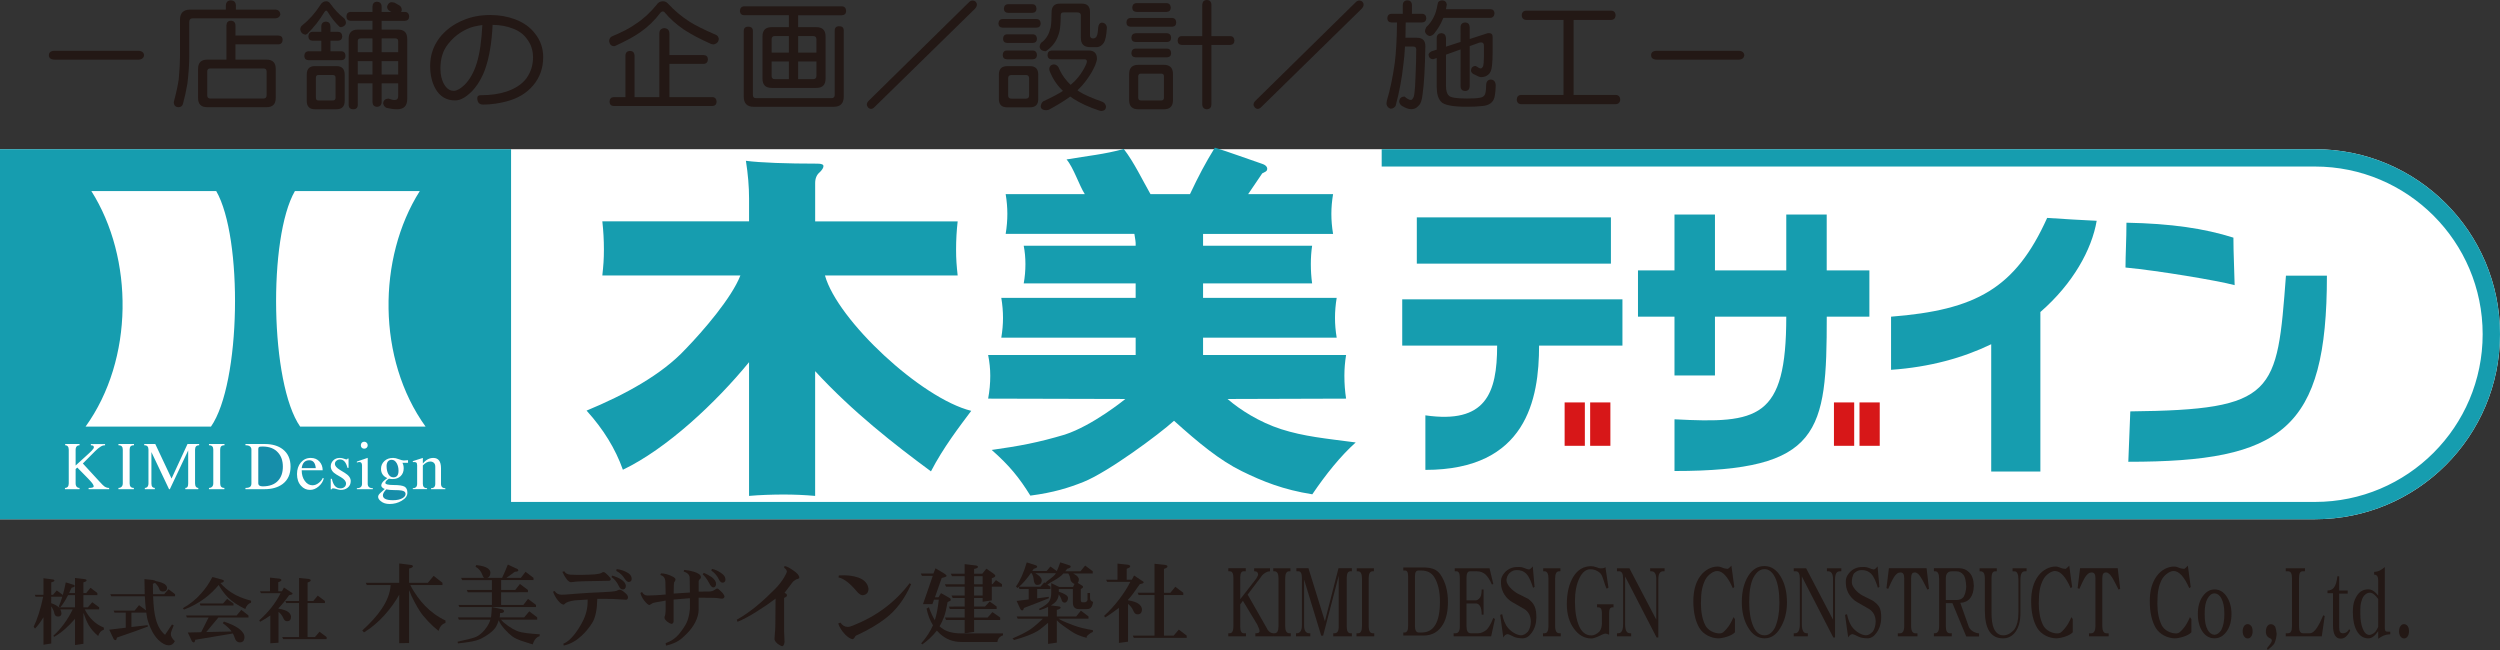 <?xml version="1.0" encoding="utf-8"?>
<!-- Generator: Adobe Illustrator 16.0.0, SVG Export Plug-In . SVG Version: 6.00 Build 0)  -->
<!DOCTYPE svg PUBLIC "-//W3C//DTD SVG 1.1//EN" "http://www.w3.org/Graphics/SVG/1.1/DTD/svg11.dtd">
<svg version="1.1" id="レイヤー_1" xmlns="http://www.w3.org/2000/svg" xmlns:xlink="http://www.w3.org/1999/xlink" x="0px"
	 y="0px" width="200px" height="52px" viewBox="0 0 200 52" enable-background="new 0 0 200 52" xml:space="preserve">
<rect x="0" y="0" width="200" height="52" fill="#333333" stroke="none"/>
<path fill="#FFFFFF" d="M185.197,11.936H0v29.603h40.885h144.313c8.175,0,14.803-6.625,14.803-14.801
	C200,18.562,193.372,11.936,185.197,11.936z"/>
<path fill="#231815" d="M132.575,4.062h6.485c0.296,0,0.457,0.118,0.487,0.351c-0.03,0.241-0.191,0.361-0.487,0.361h-6.485
	c-0.324,0-0.487-0.12-0.487-0.361C132.088,4.18,132.251,4.062,132.575,4.062"/>
<path fill="#231815" d="M128.887,0.853c0.227,0.005,0.349,0.129,0.362,0.37c-0.014,0.235-0.136,0.359-0.362,0.371h-3v6h3.362
	c0.233,0.007,0.356,0.131,0.37,0.371c-0.014,0.235-0.137,0.359-0.37,0.37H121.7c-0.228-0.011-0.349-0.135-0.361-0.37
	c0.013-0.24,0.134-0.364,0.361-0.371h3.381v-6h-2.973c-0.235-0.012-0.358-0.135-0.37-0.371c0.012-0.241,0.135-0.365,0.37-0.37
	H128.887z"/>
<path fill="#231815" d="M192.72,50.502c0,0.164-0.035,0.301-0.106,0.408c-0.076,0.111-0.172,0.166-0.289,0.166
	c-0.114,0-0.211-0.055-0.289-0.166c-0.073-0.104-0.112-0.24-0.112-0.408c0-0.166,0.039-0.305,0.112-0.414
	c0.078-0.104,0.175-0.158,0.289-0.158c0.112,0,0.207,0.055,0.289,0.158C192.685,50.191,192.72,50.33,192.72,50.502"/>
<path fill="#231815" d="M191.096,50.533c-0.207,0-0.311,0.02-0.311-0.342v-4.83c-0.301,0.244-0.475,0.371-0.856,0.389v0.219
	c0.217,0,0.326,0.15,0.326,0.449v1.23c-0.214-0.279-0.476-0.502-0.792-0.502c-0.345,0-0.685,0.139-0.919,0.523
	c-0.246,0.408-0.317,0.758-0.317,1.313c0,0.613,0.104,1.105,0.312,1.48c0.222,0.406,0.536,0.607,0.939,0.607
	c0.259,0,0.516-0.193,0.777-0.576V51.1c0.151-0.1,0.474-0.354,0.965-0.354v-0.213H191.096z M190.255,50.158
	c-0.087,0.178-0.165,0.309-0.236,0.395c-0.147,0.148-0.309,0.229-0.482,0.244c-0.224-0.016-0.398-0.188-0.523-0.516
	c-0.127-0.311-0.188-0.713-0.188-1.213c0-0.496-0.007-0.752,0.146-1.143c0.131-0.34,0.391-0.51,0.613-0.51
	c0.246,0,0.47,0.227,0.671,0.506V50.158z"/>
<path fill="#231815" d="M188.018,50.451c-0.277,0.547-0.533,0.639-0.767,0.639c-0.408,0-0.612-0.355-0.612-1.063v-2.57h-0.44v-0.215
	c0.421-0.014,0.687-0.232,0.795-1.143h0.139v1.143h0.683v0.244h-0.683v2.664c0,0.186,0.018,0.314,0.06,0.385
	c0.029,0.072,0.105,0.115,0.228,0.129c0.14-0.014,0.313-0.006,0.516-0.334L188.018,50.451z"/>
<path fill="#231815" d="M185.977,49.283l-0.234,1.623h-2.885V50.66h0.188c0.209,0,0.31-0.178,0.31-0.537v-3.902
	c0-0.346-0.101-0.518-0.31-0.518h-0.188v-0.244h1.541v0.244h-0.196c-0.188,0-0.281,0.172-0.281,0.518v3.902
	c0,0.359,0.105,0.537,0.316,0.537h0.533c0.414,0,0.732-0.619,1.093-1.438L185.977,49.283z"/>
<path fill="#231815" d="M182.132,50.717c-0.017,0.264-0.076,0.518-0.181,0.76c-0.089,0.131-0.266,0.307-0.535,0.523l-0.057-0.143
	c0.252-0.301,0.382-0.498,0.387-0.594c0-0.09-0.036-0.152-0.106-0.18c-0.248-0.104-0.371-0.281-0.371-0.541
	c0-0.188,0.038-0.336,0.116-0.447c0.069-0.107,0.168-0.16,0.294-0.16c0.128,0,0.239,0.07,0.339,0.205
	C182.076,50.303,182.115,50.496,182.132,50.717"/>
<path fill="#231815" d="M180.209,50.502c0,0.164-0.034,0.301-0.105,0.408c-0.076,0.111-0.172,0.166-0.288,0.166
	s-0.215-0.055-0.288-0.166c-0.078-0.104-0.114-0.24-0.114-0.408c0-0.166,0.036-0.305,0.114-0.414
	c0.073-0.104,0.172-0.158,0.288-0.158c0.11,0,0.206,0.055,0.288,0.158C180.175,50.191,180.209,50.33,180.209,50.502"/>
<path fill="#231815" d="M178.128,47.715c-0.25-0.373-0.571-0.561-0.966-0.561c-0.363,0-0.676,0.182-0.937,0.541
	c-0.266,0.359-0.398,0.834-0.398,1.42c0,0.576,0.124,1.043,0.366,1.406c0.251,0.363,0.573,0.545,0.969,0.545
	c0.385,0,0.707-0.182,0.966-0.545c0.261-0.367,0.391-0.834,0.391-1.406C178.519,48.572,178.389,48.105,178.128,47.715 M177.7,50.41
	c-0.156,0.236-0.337,0.359-0.538,0.375c-0.229-0.016-0.414-0.15-0.555-0.406c-0.156-0.291-0.233-0.658-0.233-1.264
	c0-0.617,0.077-0.949,0.233-1.236c0.15-0.271,0.336-0.408,0.555-0.408c0.207,0,0.388,0.127,0.538,0.377
	c0.166,0.332,0.248,0.676,0.248,1.268C177.948,49.701,177.866,50.076,177.7,50.41"/>
<path fill="#231815" d="M175.311,49.527v1.055c-0.277,0.314-1.034,0.49-1.34,0.486c-0.536-0.01-1.192-0.293-1.518-0.85
	c-0.313-0.543-0.471-1.248-0.471-2.117c0-0.811,0.169-1.492,0.563-2.025c0.353-0.479,0.881-0.752,1.377-0.752
	c0.146,0,0.276,0.037,0.387,0.092c0.121,0.061,0.353,0.092,0.424,0.092c0.07-0.016,0.169-0.131,0.296-0.252l0.23,1.705l-0.115,0.098
	c-0.395-0.904-0.813-1.379-1.261-1.379c-0.308,0-0.746,0.318-0.944,0.695c-0.236,0.486-0.349,0.938-0.349,1.908
	c0,0.688,0.115,1.262,0.341,1.725c0.22,0.443,0.752,0.666,1.146,0.666c0.255,0,0.351-0.131,0.59-0.395
	c0.185-0.213,0.363-0.516,0.529-0.91L175.311,49.527z"/>
<path fill="#231815" d="M169.614,47.109l-0.129,0.059c-0.411-0.803-0.659-1.371-0.999-1.371c-0.202,0-0.303,0.104-0.303,0.488v3.779
	c0,0.4,0.112,0.6,0.341,0.6h0.169v0.244h-1.575v-0.244h0.174c0.228,0,0.343-0.199,0.343-0.6v-3.779c0-0.385-0.105-0.488-0.319-0.488
	c-0.375,0-0.608,0.51-0.967,1.314l-0.138-0.061l0.194-1.592h3.014L169.614,47.109z"/>
<path fill="#231815" d="M165.822,49.527v1.055c-0.277,0.314-1.034,0.49-1.339,0.486c-0.537-0.01-1.194-0.293-1.519-0.85
	c-0.313-0.543-0.471-1.248-0.471-2.117c0-0.811,0.168-1.492,0.563-2.025c0.352-0.479,0.883-0.752,1.379-0.752
	c0.145,0,0.275,0.037,0.386,0.092c0.121,0.061,0.354,0.092,0.422,0.092c0.071-0.016,0.17-0.131,0.297-0.252l0.23,1.705l-0.113,0.098
	c-0.396-0.904-0.815-1.379-1.261-1.379c-0.311,0-0.747,0.318-0.944,0.695c-0.239,0.486-0.349,0.938-0.349,1.908
	c0,0.688,0.113,1.262,0.342,1.725c0.217,0.443,0.75,0.666,1.144,0.666c0.254,0,0.352-0.131,0.589-0.395
	c0.188-0.213,0.363-0.516,0.532-0.91L165.822,49.527z"/>
<path fill="#231815" d="M162.128,45.703h-0.144c-0.231,0-0.349,0.221-0.349,0.662v2.67c0,0.641-0.134,1.148-0.4,1.518
	c-0.257,0.344-0.588,0.516-0.994,0.516c-0.969,0-1.454-0.744-1.454-2.238v-2.58c0-0.363-0.114-0.547-0.342-0.547h-0.078v-0.244
	h1.376v0.244h-0.134c-0.192,0-0.287,0.184-0.287,0.547v2.764c0,0.564,0.063,0.986,0.188,1.264c0.167,0.367,0.419,0.547,0.756,0.547
	c0.317,0,0.615-0.16,0.892-0.484c0.211-0.314,0.316-0.756,0.316-1.326v-2.648c0-0.441-0.105-0.662-0.316-0.662h-0.152v-0.244h1.122
	V45.703z"/>
<path fill="#231815" d="M157.511,50.162l-0.689-1.938c0.359-0.014,0.63-0.148,0.811-0.396c0.168-0.217,0.26-0.541,0.273-0.973
	c-0.014-0.479-0.137-0.834-0.362-1.057c-0.226-0.229-0.497-0.342-0.82-0.342h-2.012v0.246h0.099c0.215,0,0.32,0.211,0.32,0.631
	v3.758c0,0.381-0.113,0.568-0.341,0.568h-0.078v0.248h1.431V50.66h-0.158c-0.213,0-0.318-0.188-0.318-0.566v-1.846h0.524l1.109,2.67
	h1.024v-0.25C158.05,50.652,157.655,50.484,157.511,50.162 M155.665,48.002v-1.721c0-0.385,0.158-0.578,0.503-0.578h0.333
	c0.239,0,0.433,0.1,0.585,0.297c0.121,0.162,0.192,0.477,0.213,0.943c-0.021,0.336-0.092,0.605-0.213,0.814
	c-0.127,0.162-0.317,0.244-0.567,0.244H155.665z"/>
<path fill="#231815" d="M154.319,47.109l-0.128,0.059c-0.411-0.803-0.66-1.371-0.999-1.371c-0.2,0-0.303,0.104-0.303,0.488v3.779
	c0,0.4,0.113,0.6,0.341,0.6h0.168v0.244h-1.574v-0.244h0.174c0.23,0,0.34-0.199,0.34-0.6v-3.779c0-0.385-0.103-0.488-0.316-0.488
	c-0.375,0-0.608,0.51-0.967,1.314l-0.138-0.061l0.195-1.592h3.014L154.319,47.109z"/>
<path fill="#231815" d="M150.497,49.404c-0.005,0.486-0.135,0.898-0.387,1.236c-0.203,0.283-0.44,0.426-0.714,0.426
	c-0.219,0-0.533-0.041-0.685-0.119c-0.284-0.143-0.45-0.215-0.501-0.215c-0.14,0-0.262,0.09-0.357,0.266l-0.249-1.811l0.157-0.051
	c0.07,0.367,0.231,0.838,0.48,1.111c0.339,0.385,0.772,0.576,1.041,0.576c0.178,0,0.358-0.102,0.547-0.303
	c0.135-0.193,0.212-0.455,0.227-0.781c-0.011-0.477-0.194-0.82-0.555-1.033c-0.211-0.121-0.526-0.303-0.939-0.539
	c-0.462-0.268-0.862-0.789-0.895-1.463c-0.019-0.371,0.027-0.592,0.305-0.91c0.229-0.262,0.592-0.43,0.961-0.43
	c0.143,0,0.325-0.031,0.555,0.064c0.186,0.086,0.365,0.129,0.415,0.129c0.071,0,0.173-0.082,0.304-0.246l0.146,1.645l-0.123,0.066
	c-0.109-0.365-0.291-0.877-0.544-1.125c-0.255-0.246-0.51-0.289-0.768-0.289c-0.211,0-0.396,0.07-0.576,0.246
	c-0.14,0.143-0.216,0.541-0.192,0.783c0.029,0.301,0.365,0.73,0.832,0.994l0.86,0.434C150.353,48.436,150.497,48.682,150.497,49.404
	"/>
<path fill="#231815" d="M147.307,45.703h-0.115c-0.259,0-0.387,0.211-0.387,0.631v4.662h-0.142l-2.515-4.877v3.822
	c0,0.479,0.126,0.719,0.379,0.719h0.101v0.246h-1.13V50.66h0.102c0.257,0,0.386-0.24,0.386-0.719v-3.66
	c0-0.385-0.104-0.578-0.308-0.578h-0.18v-0.244h0.991l2.152,4.113v-3.238c0-0.42-0.128-0.631-0.388-0.631h-0.101v-0.244h1.153
	V45.703z"/>
<path fill="#231815" d="M142.442,46.104c-0.335-0.547-0.765-0.818-1.289-0.818c-0.533,0-0.963,0.264-1.291,0.787
	c-0.345,0.553-0.517,1.252-0.517,2.096c0,0.775,0.159,1.438,0.48,1.99c0.344,0.605,0.79,0.908,1.342,0.908
	c0.5,0,0.913-0.264,1.234-0.789c0.372-0.592,0.556-1.287,0.556-2.086C142.958,47.367,142.787,46.672,142.442,46.104 M142.01,50.186
	c-0.223,0.428-0.503,0.639-0.842,0.639c-0.396,0-0.699-0.242-0.91-0.73c-0.214-0.496-0.322-1.137-0.322-1.926
	c0-0.891,0.119-1.553,0.352-1.988c0.244-0.436,0.531-0.65,0.866-0.65c0.354,0,0.639,0.223,0.856,0.674
	c0.228,0.475,0.343,1.158,0.343,2.049C142.353,48.994,142.237,49.643,142.01,50.186"/>
<path fill="#231815" d="M138.795,49.527v1.055c-0.277,0.314-1.036,0.49-1.34,0.486c-0.537-0.01-1.191-0.293-1.517-0.85
	c-0.313-0.543-0.47-1.248-0.47-2.117c0-0.811,0.167-1.492,0.561-2.025c0.352-0.479,0.881-0.752,1.378-0.752
	c0.146,0,0.275,0.037,0.386,0.092c0.122,0.061,0.352,0.092,0.425,0.092c0.07-0.016,0.168-0.131,0.294-0.252l0.232,1.705
	l-0.116,0.098c-0.394-0.904-0.814-1.379-1.26-1.379c-0.308,0-0.746,0.318-0.944,0.695c-0.237,0.486-0.349,0.938-0.349,1.908
	c0,0.688,0.115,1.262,0.341,1.725c0.22,0.443,0.75,0.666,1.147,0.666c0.25,0,0.349-0.131,0.588-0.395
	c0.187-0.213,0.363-0.516,0.529-0.91L138.795,49.527z"/>
<path fill="#231815" d="M133.17,45.703h-0.117c-0.258,0-0.386,0.211-0.386,0.631v4.662h-0.141l-2.517-4.877v3.822
	c0,0.479,0.127,0.719,0.381,0.719h0.102v0.246h-1.133V50.66h0.102c0.259,0,0.387-0.24,0.387-0.719v-3.66
	c0-0.385-0.104-0.578-0.309-0.578h-0.18v-0.244h0.992l2.152,4.113v-3.238c0-0.42-0.129-0.631-0.389-0.631h-0.099v-0.244h1.153
	V45.703z"/>
<path fill="#231815" d="M129.082,48.586h-0.085c-0.18,0-0.268,0.152-0.268,0.455v1.736c-0.137-0.061-0.238-0.092-0.305-0.092
	c-0.06,0-0.19,0.049-0.393,0.15c-0.336,0.168-0.586,0.248-0.747,0.244c-0.537-0.012-0.995-0.271-1.368-0.783
	c-0.382-0.521-0.57-1.178-0.57-1.973c0-0.885,0.175-1.615,0.521-2.186c0.352-0.563,0.823-0.842,1.417-0.842
	c0.134,0,0.276,0.027,0.422,0.082c0.164,0.063,0.272,0.092,0.325,0.092c0.075-0.016,0.282,0.021,0.403-0.1l0.243,1.643l-0.146,0.084
	c-0.213-0.441-0.288-1.012-0.5-1.227c-0.241-0.238-0.521-0.33-0.797-0.33c-0.35,0-0.639,0.23-0.873,0.695
	c-0.243,0.496-0.365,1.121-0.365,1.875c0,0.82,0.115,1.486,0.344,2.004c0.222,0.48,0.543,0.721,0.968,0.721
	c0.211,0,0.425-0.102,0.643-0.305c0.134-0.176,0.202-0.398,0.202-0.666v-0.824c0-0.303-0.099-0.455-0.301-0.455h-0.087v-0.244h1.316
	V48.586z"/>
<path fill="#231815" d="M124.86,50.908h-1.422v-0.246h0.119c0.214,0,0.319-0.191,0.319-0.568v-3.813
	c0-0.387-0.105-0.578-0.319-0.578h-0.1v-0.244h1.375v0.244h-0.103c-0.213,0-0.318,0.191-0.318,0.578v3.813
	c0,0.377,0.113,0.568,0.343,0.568h0.105V50.908z"/>
<path fill="#231815" d="M122.91,49.404c-0.007,0.486-0.134,0.898-0.388,1.236c-0.202,0.283-0.441,0.426-0.714,0.426
	c-0.217,0-0.533-0.041-0.686-0.119c-0.282-0.143-0.448-0.215-0.5-0.215c-0.142,0-0.262,0.09-0.358,0.266l-0.248-1.811l0.158-0.051
	c0.07,0.367,0.232,0.838,0.478,1.111c0.34,0.385,0.776,0.576,1.043,0.576c0.177,0,0.359-0.102,0.547-0.303
	c0.136-0.193,0.212-0.455,0.228-0.781c-0.01-0.477-0.195-0.82-0.555-1.033c-0.212-0.121-0.525-0.303-0.94-0.539
	c-0.462-0.268-0.861-0.789-0.895-1.463c-0.018-0.371,0.028-0.592,0.306-0.91c0.228-0.262,0.591-0.43,0.961-0.43
	c0.142,0,0.325-0.031,0.554,0.064c0.186,0.086,0.367,0.129,0.415,0.129c0.071,0,0.174-0.082,0.306-0.246l0.145,1.645l-0.123,0.066
	c-0.11-0.365-0.292-0.877-0.545-1.125c-0.254-0.246-0.511-0.289-0.768-0.289c-0.211,0-0.398,0.07-0.576,0.246
	c-0.141,0.143-0.255,0.381-0.232,0.621c0.03,0.301,0.405,0.736,0.873,1.002l0.86,0.432C122.766,48.283,122.91,48.682,122.91,49.404"
	/>
<path fill="#231815" d="M119.596,49.523l-0.303,1.383h-3.002V50.66h0.151c0.228,0,0.343-0.18,0.343-0.537v-3.902
	c0-0.346-0.086-0.518-0.26-0.518h-0.145v-0.244h2.782l0.305,1.268l-0.115,0.031c-0.168-0.373-0.336-0.639-0.508-0.795
	c-0.187-0.174-0.424-0.26-0.707-0.26h-0.53c-0.193,0-0.287,0.172-0.287,0.518v1.807h0.741c0.118,0,0.237-0.082,0.358-0.244
	c0.074-0.131,0.115-0.342,0.115-0.629h0.151v2.016h-0.151c0-0.324-0.049-0.557-0.138-0.699c-0.092-0.133-0.202-0.197-0.336-0.197
	h-0.741v1.818c0,0.379,0.112,0.568,0.34,0.568h0.593c0.206,0,0.427-0.088,0.66-0.264c0.187-0.178,0.371-0.5,0.555-0.965
	L119.596,49.523z"/>
<path fill="#231815" d="M115.232,45.955c-0.156-0.221-0.358-0.373-0.604-0.453c-0.199-0.072-0.467-0.107-0.807-0.107h-1.557v0.246
	h0.137c0.167,0,0.248,0.148,0.248,0.449v4c0,0.34-0.095,0.51-0.286,0.51h-0.099v0.244h1.619c0.689,0,1.213-0.303,1.564-0.908
	c0.257-0.445,0.388-1.037,0.388-1.783C115.836,47.279,115.634,46.549,115.232,45.955 M113.739,50.6h-0.234
	c-0.204,0-0.308-0.17-0.308-0.51v-4c0-0.301,0.09-0.449,0.271-0.449h0.216c0.48,0,0.829,0.172,1.047,0.516
	c0.31,0.486,0.464,1.141,0.464,1.967C115.195,49.773,114.711,50.6,113.739,50.6"/>
<path fill="#231815" d="M109.941,50.908h-1.421v-0.246h0.12c0.213,0,0.318-0.191,0.318-0.568v-3.813
	c0-0.387-0.105-0.578-0.318-0.578h-0.101v-0.244h1.373v0.244h-0.101c-0.213,0-0.317,0.191-0.317,0.578v3.813
	c0,0.377,0.111,0.568,0.341,0.568h0.105V50.908z"/>
<path fill="#231815" d="M108.149,50.908h-1.489v-0.246h0.082c0.238,0,0.355-0.17,0.355-0.51v-4.088l-1.247,4.791h-0.152l-1.371-4.49
	v3.668c0,0.418,0.141,0.629,0.422,0.629h0.074v0.246h-1.142v-0.246h0.047c0.281,0,0.422-0.211,0.422-0.633v-3.809
	c0-0.346-0.094-0.518-0.28-0.518h-0.158v-0.244h0.965l1.315,4.242l1.087-4.242h1.07v0.244h-0.112c-0.197,0-0.297,0.172-0.297,0.518
	v3.932c0,0.34,0.105,0.51,0.314,0.51h0.095V50.908z"/>
<path fill="#231815" d="M103.264,50.908h-1.421v-0.246h0.119c0.211,0,0.319-0.191,0.319-0.568v-3.813
	c0-0.387-0.108-0.578-0.319-0.578h-0.102v-0.244h1.374v0.244h-0.1c-0.213,0-0.318,0.191-0.318,0.578v3.813
	c0,0.377,0.112,0.568,0.34,0.568h0.107V50.908z"/>
<path fill="#231815" d="M101.841,50.908h-1.412v-0.246h0.012c0.163,0,0.311-0.02,0.325-0.176c0-0.115-0.102-0.328-0.182-0.514
	l-1.15-1.906l-0.216,0.285v1.771c0,0.359,0.094,0.539,0.28,0.539h0.179v0.246h-1.413v-0.246h0.103c0.202,0,0.304-0.18,0.304-0.539
	v-3.902c0-0.346-0.097-0.518-0.288-0.518h-0.118v-0.244h1.398v0.244h-0.178c-0.18,0-0.267,0.172-0.267,0.516v1.721l1.286-1.654
	c0.091-0.182,0.138-0.232,0.144-0.309c-0.006-0.184-0.094-0.273-0.266-0.273h-0.049v-0.244h1.265v0.248
	c-0.163,0-0.275,0.051-0.425,0.152c-0.118,0.08-0.201,0.145-0.33,0.348l-1.031,1.361l1.471,2.58c0.144,0.324,0.328,0.492,0.559,0.51
	V50.908z"/>
<path fill="#231815" d="M94.024,46.941l0.639,0.48v0.182h-1.544v3.246h0.775l0.41-0.48l0.633,0.48v0.18h-4.236l-0.076-0.18h1.735
	v-3.246h-1.269l-0.076-0.182h1.345v-2.32l0.831,0.088c0.139,0.016,0.207,0.061,0.207,0.139c0,0.059-0.094,0.121-0.279,0.184v1.91
	h0.508L94.024,46.941z"/>
<path fill="#231815" d="M89.4,45.088l0.826,0.088c0.127,0.018,0.188,0.063,0.188,0.139c0,0.061-0.091,0.123-0.277,0.186v0.875h0.41
	l0.177-0.336l0.639,0.424c0.085,0.035,0.127,0.084,0.127,0.143c0,0.047-0.103,0.088-0.305,0.125
	c-0.366,0.516-0.681,0.988-0.942,1.246v0.045c0.4,0.061,0.692,0.164,0.873,0.303c0.147,0.117,0.227,0.256,0.241,0.412
	c0,0.273-0.119,0.41-0.355,0.41c-0.151,0-0.265-0.1-0.34-0.299c-0.094-0.213-0.232-0.393-0.419-0.537v3.023l-0.729,0.1v-2.807
	c-0.264,0.193-0.766,0.58-1.111,0.768l-0.07-0.133c0.824-0.738,1.654-1.832,2.092-2.715h-1.856l-0.078-0.172H89.4V45.088z"/>
<path fill="#231815" d="M84.691,49.496h2.39v-0.18l-0.612-0.463l-0.373,0.463h-1.55v-0.523c0.202-0.051,0.305-0.113,0.305-0.186
	c0-0.055-0.063-0.088-0.189-0.102l-0.59-0.07c0.094-0.057,0.181-0.117,0.267-0.182c0.214-0.17,0.335-0.4,0.361-0.695
	c0.013,0.016,0.025,0.035,0.037,0.051c0.068,0.088,0.126,0.197,0.172,0.322c0.041,0.186,0.127,0.279,0.252,0.279
	c0.081,0,0.142-0.029,0.183-0.09c0.063-0.076,0.097-0.174,0.097-0.291c0-0.088-0.073-0.178-0.216-0.266
	c-0.121-0.08-0.295-0.156-0.52-0.229v-0.209h1.125v1.074c0,0.352,0.159,0.529,0.477,0.529h0.641c0.332,0,0.435-0.191,0.507-0.576
	c-0.169-0.045-0.253-0.152-0.253-0.322v-0.391H87l0.002,0.557c-0.042,0.121-0.121,0.184-0.232,0.184h-0.185
	c-0.08,0-0.12-0.063-0.12-0.184v-0.877c0.119-0.045,0.178-0.107,0.178-0.182c0-0.035-0.037-0.074-0.112-0.115l-0.313-0.189
	c0.061-0.066,0.089-0.166,0.089-0.297c0-0.063-0.045-0.148-0.139-0.254c-0.079-0.066-0.188-0.137-0.322-0.207h1.573v-0.176
	l-0.606-0.455l-0.372,0.455h-1.222c0.055-0.063,0.105-0.131,0.157-0.197c0.186-0.047,0.278-0.1,0.278-0.158
	c0-0.053-0.029-0.096-0.089-0.115l-0.747-0.24c-0.088,0.258-0.181,0.496-0.278,0.711V45.68l-0.506-0.359L83.73,45.68h-1.147
	c0.039-0.059,0.075-0.117,0.113-0.176c0.186-0.047,0.278-0.1,0.278-0.158c0-0.053-0.029-0.096-0.089-0.115l-0.745-0.24
	c-0.245,0.832-0.532,1.473-0.86,1.922l0.107,0.131c0.033-0.029,0.069-0.059,0.106-0.088l0.065,0.164h0.739v0.834l-0.969,0.121
	l0.292,0.633c0.042,0.084,0.098,0.127,0.163,0.127c0.055,0,0.1-0.066,0.134-0.197c0.971-0.371,1.64-0.633,2-0.783l-0.024-0.109
	l-0.917,0.121v-0.746h1.063v-0.182l-0.251-0.172c0.273-0.205,0.964-0.504,1.284-0.889h0.387c0.096,0.137,0.154,0.293,0.17,0.461
	c0.024,0.209,0.217,0.334,0.331,0.375l-0.115,0.24h-1.121l-0.626-0.303v0.773c0,0.309-0.064,0.549-0.19,0.729
	c-0.155,0.186-0.422,0.373-0.797,0.564l0.07,0.094c0.248-0.072,0.468-0.156,0.663-0.254v0.76h-2.51l0.082,0.18h2.017
	c-0.214,0.207-0.728,0.67-1.02,0.863c-0.328,0.215-0.802,0.453-1.417,0.717l0.133,0.123c0.801-0.219,1.426-0.455,1.873-0.713
	c0.201-0.115,0.656-0.51,0.842-0.66v1.686l0.701-0.102v-1.793c0.248,0.295,0.855,0.678,1.122,0.863
	c0.312,0.219,0.707,0.414,1.332,0.564c-0.261-0.064,0.225-0.422,0.432-0.488v-0.145c-0.604-0.098-1.096-0.219-1.48-0.361
	C85.618,49.928,84.966,49.689,84.691,49.496 M83.617,46.643l-0.076-0.051l-0.311,0.348h-1.714c0.292-0.24,0.608-0.602,0.949-1.084
	h0.075c0.09,0.166,0.144,0.352,0.159,0.553c0.034,0.258,0.127,0.385,0.278,0.385c0.241,0,0.361-0.127,0.361-0.385
	c0-0.07-0.047-0.162-0.139-0.277c-0.086-0.088-0.21-0.18-0.374-0.275h1.646C84.329,46.156,83.782,46.42,83.617,46.643"/>
<path fill="#231815" d="M74.837,45.463l0.707,0.42c0.121,0.078,0.182,0.139,0.182,0.186c0,0.072-0.2,0.129-0.389,0.172l-0.542,1.539
	h0.288l0.197-0.33c0.461,0.266,0.696,0.4,0.706,0.4c0.051,0.031,0.077,0.084,0.077,0.152c0,0.047-0.085,0.1-0.254,0.158
	c-0.091,0.523-0.188,0.93-0.296,1.219c-0.108,0.275-0.223,0.518-0.347,0.73c0.049,0.041,0.092,0.076,0.135,0.107
	c0.367,0.305,0.905,0.457,1.614,0.457h3.326v0.156c-0.263,0.086-0.413,0.266-0.451,0.529h-2.875c-0.673,0-1.245-0.219-1.72-0.658
	c-0.084-0.074-0.166-0.158-0.247-0.248c-0.028,0.031-0.054,0.061-0.077,0.09c-0.268,0.344-0.63,0.68-1.085,1.01l-0.092-0.082
	c0.418-0.473,0.732-0.955,0.944-1.445c-0.235-0.377-0.407-0.82-0.514-1.334l0.189-0.111c0.146,0.414,0.302,0.758,0.473,1.033
	c0.137-0.412,0.242-0.959,0.317-1.641h-0.382l-0.128,0.357h-0.752l0.781-2.258h-0.866l-0.092-0.189h1.01L74.837,45.463z"/>
<path fill="#231815" d="M79.344,48.031v-1.098h0.818v-0.195l-0.487-0.33l-0.282,0.33h-0.049V46.26
	c0.188-0.063,0.283-0.123,0.283-0.189c0-0.055-0.067-0.129-0.198-0.221l-0.522-0.357l-0.323,0.406h-0.656v-0.383
	c0.207-0.045,0.309-0.098,0.309-0.156c0-0.07-0.063-0.111-0.194-0.125l-0.871-0.104v0.768h-1.106l0.091,0.197h1.016v0.643h-1.579
	l0.085,0.195h1.494v0.709h-1.051l0.092,0.197h0.959v0.684l-1.269,0.002l0.085,0.197l1.184-0.004v0.684h-1.579l0.085,0.195h1.494
	v1.07l0.757-0.117v-0.953h2.086v-0.195l-0.621-0.434l-0.387,0.434h-1.078v-0.684h1.804v-0.195l-0.557-0.406L78.8,48.523h-0.873
	V47.84h0.684v0.301L79.344,48.031z M77.927,46.096h0.684v0.643h-0.684V46.096z M77.927,46.934h0.684v0.709h-0.684V46.934z"/>
<path fill="#231815" d="M72.889,46.742c-0.519,1.174-1.199,2.082-2.039,2.723c-0.603,0.471-1.354,0.914-2.254,1.332
	c-0.104,0.027-0.17,0.084-0.199,0.164c-0.08,0.115-0.139,0.174-0.181,0.174c-0.156-0.014-0.348-0.129-0.569-0.338
	c-0.307-0.316-0.502-0.625-0.587-0.922l0.178-0.064c0.151,0.221,0.338,0.334,0.564,0.34c0.084,0.014,0.229-0.023,0.438-0.109
	c1.858-0.73,3.369-1.857,4.531-3.387L72.889,46.742z"/>
<path fill="#231815" d="M69.478,47.09c0.006,0.307-0.144,0.482-0.453,0.531c-0.15-0.004-0.301-0.1-0.452-0.275
	c-0.563-0.674-1.059-1.061-1.491-1.154l0.024-0.156c0.61-0.041,1.126,0.016,1.548,0.166C69.143,46.373,69.418,46.67,69.478,47.09"/>
<path fill="#231815" d="M63.943,46.199c-0.007,0.074-0.073,0.115-0.196,0.129c-0.072,0.025-0.177,0.096-0.313,0.211l-0.671,0.889
	c0.129,0.055,0.196,0.117,0.196,0.189c0,0.086-0.077,0.156-0.229,0.215v2.717c0,0.143,0.007,0.307,0.019,0.488
	c0.009,0.174,0.014,0.277,0.014,0.316c-0.025,0.211-0.085,0.326-0.18,0.344c-0.101-0.018-0.23-0.086-0.385-0.199
	c-0.16-0.15-0.239-0.273-0.239-0.375c0-0.096,0.013-0.268,0.036-0.516c0.017-0.111,0.026-0.313,0.032-0.605l0.018-2.111
	c-0.779,0.594-2.219,1.543-3.049,1.854l-0.049-0.174c1.119-0.602,2.212-1.594,3.096-2.492c0.585-0.592,0.888-1.229,0.908-1.338
	c0-0.109-0.074-0.219-0.221-0.324l0.036-0.139c0.189,0.039,0.417,0.156,0.686,0.348C63.772,45.842,63.937,46.031,63.943,46.199"/>
<path fill="#231815" d="M58.03,46.426c-0.031,0.143-0.125,0.205-0.279,0.184c-0.1-0.035-0.186-0.133-0.256-0.289
	c-0.12-0.256-0.317-0.484-0.593-0.682l0.056-0.129c0.258,0.059,0.49,0.16,0.702,0.309C57.938,46,58.061,46.203,58.03,46.426"/>
<path fill="#231815" d="M57.288,46.725c-0.021,0.189-0.103,0.277-0.245,0.268c-0.099-0.018-0.201-0.127-0.307-0.34
	c-0.174-0.32-0.348-0.555-0.522-0.703l0.087-0.125c0.209,0.09,0.416,0.197,0.618,0.33C57.168,46.348,57.293,46.539,57.288,46.725"/>
<path fill="#231815" d="M57.96,47.719c-0.018,0.115-0.085,0.172-0.202,0.172c-0.093,0-0.216-0.016-0.373-0.045
	c-0.157-0.025-1.055-0.027-1.493-0.027v0.953c0,0.656-0.399,1.373-0.928,1.9c-0.441,0.441-0.757,0.76-1.685,0.979l-0.025-0.203
	c0.708-0.244,1.041-0.65,1.387-1.145c0.285-0.406,0.476-0.793,0.551-1.594v-0.854l-1.304,0.109v1.771
	c-0.02,0.096-0.071,0.154-0.15,0.176c-0.117-0.021-0.237-0.08-0.358-0.176c-0.148-0.131-0.221-0.234-0.221-0.311
	c0-0.066,0.019-0.143,0.056-0.227c0.024-0.133,0.038-0.309,0.038-0.525v-0.625c-0.362,0.076-1.012,0.152-1.083,0.229
	c-0.123,0.084-0.199,0.125-0.229,0.125c-0.103-0.021-0.234-0.139-0.404-0.354c-0.146-0.195-0.249-0.396-0.305-0.607l0.128-0.082
	c0.105,0.188,0.249,0.283,0.43,0.283c0.19,0,0.965-0.025,1.463-0.082l-0.023-1.02c-0.01-0.293-0.145-0.473-0.406-0.537l0.057-0.133
	c0.296,0,0.606,0.088,0.937,0.26c0.146,0.076,0.221,0.15,0.221,0.223c0,0.068-0.024,0.129-0.075,0.188
	c-0.031,0.018-0.048,0.111-0.057,0.279l-0.013,0.666l1.298-0.084l-0.018-1.178c-0.005-0.232-0.166-0.4-0.481-0.506l0.037-0.127
	c0.271,0.023,0.53,0.072,0.778,0.146c0.38,0.117,0.569,0.266,0.569,0.441c0,0.047-0.024,0.096-0.075,0.146
	c-0.073,0.051-0.108,0.123-0.108,0.221v0.785l0.848-0.01c0.177,0,0.338-0.057,0.481-0.166c0.06-0.047,0.113-0.07,0.164-0.07
	s0.157,0.082,0.316,0.248C57.854,47.477,57.939,47.605,57.96,47.719"/>
<path fill="#231815" d="M50.532,46.34c-0.008,0.148-0.095,0.221-0.263,0.217c-0.1-0.021-0.198-0.111-0.299-0.266
	c-0.145-0.246-0.369-0.455-0.67-0.625l0.033-0.137c0.258,0.027,0.511,0.1,0.756,0.223C50.397,45.895,50.544,46.092,50.532,46.34"/>
<path fill="#231815" d="M50.069,46.895c-0.018,0.18-0.104,0.268-0.26,0.262c-0.116,0.002-0.215-0.084-0.293-0.256
	c-0.159-0.332-0.355-0.574-0.592-0.732l0.038-0.121c0.277,0.076,0.519,0.176,0.718,0.299C49.938,46.51,50.068,46.693,50.069,46.895"
	/>
<path fill="#231815" d="M50.238,47.777c0,0.127-0.051,0.193-0.151,0.203c-0.035,0-0.247-0.014-0.639-0.039
	c-0.216-0.021-0.702-0.031-0.95-0.031h-0.715c-0.017,0.855-0.147,1.488-0.392,1.896c-0.347,0.568-1.172,1.619-2.298,1.838
	l-0.02-0.156c0.616-0.215,1.188-1.139,1.417-1.543c0.262-0.455,0.52-1.059,0.52-1.805v-0.176c-0.463,0.037-0.938,0.061-1.026,0.064
	c-0.408,0.061-0.67,0.146-0.784,0.26c-0.046,0.055-0.084,0.082-0.113,0.082c-0.131-0.014-0.277-0.117-0.436-0.316
	c-0.19-0.232-0.325-0.473-0.406-0.721l0.126-0.051c0.119,0.191,0.305,0.289,0.558,0.297c0.109,0.004,0.495-0.023,1.157-0.082
	c0.699-0.055,1.397-0.094,2.095-0.121c0.349-0.012,1.052-0.053,1.177-0.125c0.073-0.051,0.149-0.076,0.228-0.076
	c0.086,0,0.228,0.084,0.425,0.254C50.163,47.559,50.238,47.676,50.238,47.777"/>
<path fill="#231815" d="M48.864,46.324c-0.003,0.094-0.066,0.141-0.188,0.139c-1.773,0.02-2.723,0.051-2.846,0.098
	c-0.084,0.008-0.14,0.014-0.166,0.014c-0.197-0.021-0.423-0.297-0.677-0.83l0.159-0.043c0.088,0.166,0.255,0.258,0.504,0.271
	c0.572,0.029,1.216,0.021,1.93-0.023c0.269-0.029,0.447-0.066,0.537-0.115c0.052-0.049,0.113-0.07,0.186-0.068
	c0.055,0.002,0.159,0.08,0.314,0.234C48.768,46.145,48.849,46.252,48.864,46.324"/>
<path fill="#231815" d="M38.093,45.207c0.442,0.043,0.755,0.131,0.937,0.266c0.122,0.092,0.19,0.199,0.202,0.316
	c0,0.236-0.08,0.381-0.24,0.438h1.177c0.181-0.389,0.334-0.744,0.46-1.064l0.658,0.311c0.118,0.033,0.178,0.09,0.178,0.172
	c0,0.055-0.093,0.086-0.278,0.096l-0.67,0.486h1.153l0.373-0.486l0.638,0.486v0.18h-2.59v0.789h1.129l0.374-0.479l0.639,0.479v0.182
	H40.09v1.014h1.78l0.372-0.48l0.64,0.48v0.174h-6.126l-0.083-0.174h2.68v-1.014h-1.93l-0.084-0.182h2.014v-0.789h-2.381l-0.082-0.18
	h1.843c-0.06-0.039-0.106-0.115-0.14-0.229c-0.105-0.297-0.288-0.516-0.549-0.658L38.093,45.207z"/>
<path fill="#231815" d="M42.344,48.904l0.633,0.488v0.18h-2.895c0.229,0.305,0.883,0.744,1.254,0.895
	c0.462,0.186,1.049,0.215,1.85,0.279l-0.024,0.16c-0.258,0.045-0.464,0.354-0.544,0.645c-0.741-0.236-1.237-0.354-1.629-0.637
	c-0.346-0.25-0.95-0.875-1.09-1.297c-0.063,0.203-0.135,0.377-0.215,0.52c-0.235,0.373-0.729,0.727-1.23,0.969
	c-0.454,0.219-1.244,0.305-1.821,0.365l-0.025-0.133c0.569-0.154,1.274-0.246,1.631-0.471c0.382-0.238,0.713-0.654,0.865-0.979
	c0.051-0.092,0.093-0.199,0.127-0.316h-2.521l-0.077-0.18h2.642c0.041-0.193,0.052-0.566,0.076-0.828l0.83,0.182
	c0.104,0.035,0.152,0.115,0.136,0.18c-0.026,0.102-0.173,0.117-0.312,0.117c0,0.086-0.01,0.266-0.036,0.35h1.964L42.344,48.904z"/>
<path fill="#231815" d="M34.691,46.068l0.707,0.557v0.18h-2.569c0.29,0.611,0.802,1.275,1.164,1.65
	c0.447,0.465,1.062,0.924,1.646,1.182v0.197c-0.273,0.086-0.458,0.301-0.556,0.639c-0.545-0.428-1.209-1.121-1.509-1.6
	c-0.244-0.393-0.616-1.035-0.848-1.664v4.234l-0.788,0.012v-3.873c-0.641,1.129-1.615,2.277-2.822,3.014l-0.134-0.158
	c1.221-1.107,2.196-2.336,2.27-3.633h-1.906l-0.083-0.18h2.675v-1.549l0.89,0.113c0.138,0.012,0.208,0.049,0.208,0.113
	c0,0.072-0.104,0.133-0.31,0.184v1.139h1.501L34.691,46.068z"/>
<path fill="#231815" d="M21.598,46.209l0.741,0.08c0.114,0.016,0.171,0.057,0.171,0.123c0,0.053-0.083,0.109-0.25,0.164v0.725h0.295
	L22.714,47l0.573,0.381c0.075,0.031,0.115,0.072,0.115,0.125c0,0.041-0.092,0.08-0.275,0.113c-0.328,0.461-0.612,0.805-0.847,1.035
	v0.039c0.361,0.057,0.623,0.146,0.786,0.271c0.131,0.105,0.205,0.229,0.216,0.367c0,0.246-0.107,0.367-0.318,0.367
	c-0.138,0-0.239-0.088-0.307-0.266c-0.084-0.191-0.209-0.352-0.376-0.48v2.467l-0.654,0.043v-2.227
	c-0.238,0.174-0.514,0.344-0.824,0.508l-0.063-0.117c0.742-0.66,1.313-1.383,1.707-2.172h-1.575l-0.069-0.154h0.795V46.209z"/>
<path fill="#231815" d="M25.418,47.65l0.575,0.43v0.164h-1.387v2.723h0.587l0.369-0.43l0.568,0.43v0.164H22.65l-0.07-0.164h1.343
	v-2.723h-1.024l-0.068-0.164h1.093v-1.846l0.745,0.078c0.124,0.016,0.188,0.057,0.188,0.123c0,0.055-0.083,0.109-0.25,0.164v1.48
	h0.455L25.418,47.65z"/>
<path fill="#231815" d="M16.992,46.162l0.752,0.201c0.111,0.027,0.168,0.066,0.168,0.115c0,0.074-0.093,0.127-0.278,0.162
	c0.278,0.32,0.583,0.58,0.92,0.787c0.397,0.258,0.908,0.469,1.532,0.629v0.158c-0.22,0.072-0.374,0.24-0.463,0.508
	c-0.594-0.289-1.052-0.594-1.375-0.916c-0.262-0.26-0.515-0.598-0.756-1.004c-0.321,0.389-0.691,0.744-1.111,1.064
	c-0.509,0.377-1.063,0.678-1.66,0.9l-0.092-0.109c0.575-0.328,1.058-0.715,1.451-1.168C16.427,47.109,16.73,46.666,16.992,46.162"/>
<path fill="#231815" d="M19.305,48.791l0.572,0.445v0.166H17.47l-0.969,1.162l2.03-0.045c-0.17-0.232-0.407-0.451-0.707-0.66
	l0.087-0.133c0.594,0.195,1.032,0.416,1.318,0.658c0.22,0.203,0.329,0.393,0.329,0.568c0,0.293-0.124,0.439-0.369,0.439
	c-0.212,0-0.358-0.146-0.44-0.439c-0.03-0.098-0.072-0.186-0.123-0.273c-0.631,0.109-1.633,0.279-3.005,0.504
	c-0.024,0.141-0.062,0.209-0.11,0.209c-0.078,0-0.137-0.047-0.179-0.139l-0.308-0.652l1.07-0.025l0.592-1.174h-1.734l-0.069-0.166
	h4.049L19.305,48.791z"/>
<polygon fill="#231815" points="18.166,47.914 18.681,48.279 18.681,48.445 16.043,48.445 15.976,48.279 17.843,48.279 "/>
<path fill="#231815" d="M13.48,47.137l0.527,0.398v0.166H12.25c0.026,0.797,0.099,1.398,0.212,1.809
	c0.144,0.563,0.391,0.986,0.741,1.275l0.555-0.826l0.139,0.068c-0.154,0.363-0.231,0.594-0.231,0.693
	c0,0.188,0.108,0.377,0.325,0.574c-0.118,0.221-0.273,0.33-0.469,0.33c-0.274,0-0.559-0.146-0.856-0.434
	c-0.342-0.348-0.607-0.813-0.792-1.393c-0.074-0.203-0.131-0.463-0.174-0.789h-1.185v1.152l1.296-0.15l0.023,0.111
	c-0.444,0.176-1.269,0.471-2.477,0.883c-0.027,0.139-0.063,0.207-0.111,0.207c-0.08,0-0.142-0.049-0.183-0.148l-0.325-0.689
	l1.322-0.156V49.01H9.158l-0.064-0.164h1.675l0.354-0.432l0.555,0.412c-0.038-0.324-0.071-0.699-0.093-1.125H8.895l-0.069-0.166
	h2.752c-0.014-0.365-0.022-0.766-0.022-1.207l0.653,0.068c0.128,0.023,0.21,0.055,0.248,0.088c0.317,0.061,0.55,0.141,0.701,0.236
	c0.13,0.084,0.2,0.188,0.207,0.307c0,0.195-0.109,0.295-0.328,0.295c-0.15-0.004-0.245-0.061-0.284-0.168
	c-0.039-0.162-0.156-0.338-0.353-0.525c-0.047,0.021-0.103,0.049-0.168,0.074c0,0.293,0.004,0.57,0.011,0.832h0.892L13.48,47.137z"
	/>
<path fill="#231815" d="M7.396,49.609c-0.228-0.215-0.434-0.502-0.614-0.855h1.151v-0.168L7.38,48.178l-0.353,0.408H6.673v-0.975
	H7.79v-0.168l-0.55-0.42l-0.347,0.42H6.673V46.59c0.169-0.047,0.254-0.102,0.254-0.16c0-0.055-0.061-0.09-0.179-0.105l-0.748-0.088
	v1.207H5.527c0.064-0.129,0.13-0.27,0.197-0.42c0.17-0.043,0.253-0.086,0.253-0.131c0-0.057-0.027-0.092-0.08-0.105L5.261,46.59
	c-0.076,0.402-0.163,0.758-0.254,1.074v-0.082l-0.468-0.35l-0.295,0.35H4.1v-0.994c0.169-0.039,0.254-0.088,0.254-0.139
	c0-0.053-0.054-0.086-0.163-0.098L3.477,46.26v1.322H2.78l0.069,0.158h0.606c-0.207,0.971-0.462,1.773-0.762,2.406l0.108,0.139
	c0.229-0.23,0.456-0.533,0.676-0.906v2.201l0.623-0.1v-2.969c0.139,0.203,0.224,0.398,0.254,0.584
	c0.038,0.148,0.133,0.227,0.283,0.229c0.185,0,0.278-0.082,0.278-0.252c-0.005-0.113-0.034-0.219-0.093-0.318h0.993
	c-0.417,0.848-0.933,1.549-1.547,2.105l0.063,0.09c0.571-0.326,1.128-0.809,1.67-1.445v2.1l0.672-0.1v-2.482
	c0.135,0.398,0.274,0.725,0.416,0.975c0.183,0.313,0.435,0.607,0.764,0.885c0.081-0.268,0.232-0.438,0.456-0.508v-0.164
	C7.94,50.055,7.635,49.855,7.396,49.609 M6.001,48.586H4.823c-0.01,0.012-0.021,0.029-0.031,0.043l-0.029-0.043H4.706
	c-0.131-0.125-0.334-0.236-0.608-0.332V47.74h0.885c-0.088,0.299-0.181,0.553-0.277,0.766l0.057,0.08h0.06
	c0.193-0.219,0.399-0.539,0.623-0.975h0.556V48.586z"/>
<path fill="#169DAF" d="M182.876,22.057c-0.717,9.433-0.802,10.728-12.452,10.854c-0.051,1.313-0.109,2.744-0.159,4.031
	c12.296,0,15.888-2.549,15.888-14.886H182.876z"/>
<path fill="#169DAF" d="M178.673,19.012c-2.313-0.733-4.977-1.128-8.557-1.196c0,1.312-0.077,2.623-0.077,3.586
	c2.583,0.245,7.365,1.042,8.732,1.41C178.747,21.518,178.673,20.289,178.673,19.012"/>
<path fill="#169DAF" d="M167.735,17.663c-1.169-0.055-2.554-0.135-3.962-0.231c-2.542,5.638-5.682,7.368-12.489,7.902v4.251
	c3.114-0.215,5.78-0.967,8.013-2.047V37.72h3.933V24.961C165.839,22.694,167.341,19.972,167.735,17.663"/>
<rect x="148.76" y="32.194" fill="#D71718" width="1.619" height="3.471"/>
<rect x="146.716" y="32.194" fill="#D71718" width="1.619" height="3.471"/>
<path fill="#169DAF" d="M146.137,21.632v-4.471h-3.235v4.471h-5.705v-4.471h-3.238v4.471h-2.92v3.701h2.92v4.703h3.238v-4.703h5.705
	l0,0c0,8.205-2.256,8.559-8.942,8.211v4.137c11.701,0,12.181-3.092,12.181-12.348h3.41v-3.701H146.137z"/>
<rect x="127.212" y="32.194" fill="#D71718" width="1.619" height="3.471"/>
<rect x="125.17" y="32.194" fill="#D71718" width="1.618" height="3.471"/>
<path fill="#169DAF" d="M112.178,23.944v3.702h7.593c0,3.846-0.926,6.275-5.741,5.582v4.363c8.093,0,9.096-5.668,9.096-9.945h6.669
	v-3.702H112.178z"/>
<rect x="113.345" y="17.39" fill="#169DAF" width="15.528" height="3.701"/>
<path fill="#169DAF" d="M89.903,11.919c0.815,1.052,1.525,2.546,2.137,3.613h3.157c0.717-1.508,1.2-2.429,1.991-3.719
	c0.966,0.289,3.001,1.033,3.79,1.296c0.336,0.11,0.436,0.307,0.389,0.469c-0.045,0.157-0.175,0.17-0.389,0.292l-1.127,1.662h6.795
	c-0.091,0.545-0.137,1.069-0.137,1.577c0,0.525,0.046,1.061,0.137,1.604H96.245v0.948h8.725c-0.07,0.468-0.103,0.956-0.103,1.464
	c0,0.525,0.032,1.042,0.103,1.549h-8.725v1.156h10.69c-0.091,0.544-0.135,1.081-0.135,1.605c0,0.507,0.044,1.034,0.135,1.578h-10.69
	v1.387h11.442c-0.092,0.564-0.136,1.115-0.136,1.66c0,0.621,0.044,1.229,0.136,1.83l-9.484,0.029l0.034,0.027
	c0.928,0.807,2.511,1.83,4.265,2.391c1.814,0.58,3.514,0.738,5.955,1.059c-1.22,1.09-2.389,2.553-3.473,4.148
	c-2.326-0.371-3.95-1.023-5.633-1.848c-1.763-0.863-3.46-2.262-5.428-4.035c-1.198,1.088-5.297,4.121-7.262,4.9
	c-1.149,0.457-2.354,0.842-4.232,1.088c-0.883-1.426-1.666-2.398-3.092-3.654c2.262-0.32,3.7-0.588,5.848-1.227
	c2.238-0.732,4.775-2.793,4.844-2.85L79.051,31.89c0.113-0.602,0.17-1.209,0.17-1.83c0-0.545-0.057-1.096-0.17-1.66h11.802v-1.387
	H80.104c0.091-0.544,0.137-1.07,0.137-1.578c0-0.525-0.046-1.061-0.137-1.605h10.748v-1.156h-8.955
	c0.093-0.507,0.137-1.023,0.137-1.549c0-0.508-0.044-0.996-0.137-1.464h8.955v-0.226c-0.022-0.319-0.058-0.366-0.101-0.723H80.453
	c0.09-0.544,0.135-1.079,0.135-1.604c0-0.507-0.045-1.031-0.135-1.577h6.331c-0.43-0.657-0.915-2.155-1.46-2.775
	C87.067,12.458,88.32,12.351,89.903,11.919"/>
<path fill="#169DAF" d="M48.187,17.709h11.738v-1.831c0-0.938-0.084-1.942-0.252-3.014c1.137,0.152,3.287,0.228,5.728,0.228
	c0.315,0,0.475,0.065,0.475,0.196c0,0.131-0.096,0.29-0.285,0.479c-0.253,0.207-0.378,0.497-0.378,0.873v3.07h11.4
	c-0.085,0.751-0.127,1.501-0.127,2.252c0,0.788,0.042,1.288,0.127,2.076H65.997c1.002,3.585,7.69,9.831,11.702,10.829
	c-0.919,1.23-2.232,2.926-3.222,4.842c-2.927-2.158-6.275-4.77-9.266-8.018v9.982c-0.842-0.076-1.686-0.111-2.527-0.111
	c-0.8,0-1.958,0.035-2.76,0.111V28.974c-2.673,3.266-6.599,6.936-10.093,8.605c-0.592-1.67-1.559-3.248-2.906-4.73
	c3.031-1.258,6.004-2.859,7.92-4.924c1.389-1.429,3.691-4.095,4.387-5.888H48.187c0.084-0.788,0.126-1.288,0.126-2.076
	C48.313,19.211,48.271,18.461,48.187,17.709"/>
<path fill="#169DAF" d="M185.197,11.936h-74.662v1.387h74.662c7.408,0,13.416,6.006,13.416,13.415
	c0,7.409-6.008,13.417-13.416,13.417H40.885V11.936H0v29.603h185.197c8.175,0,14.803-6.625,14.803-14.801
	C200,18.562,193.372,11.936,185.197,11.936 M23.593,15.284h9.99c-3.395,5.363-3.422,13.454,0.464,18.846H24.014
	C21.604,30.679,21.445,18.998,23.593,15.284 M29.417,35.622c0,0.078-0.027,0.145-0.08,0.197c-0.053,0.049-0.12,0.076-0.201,0.076
	c-0.08,0-0.145-0.027-0.195-0.076c-0.048-0.053-0.074-0.119-0.074-0.197c0-0.08,0.026-0.148,0.074-0.203
	c0.051-0.053,0.115-0.082,0.195-0.082c0.081,0,0.148,0.029,0.201,0.082C29.39,35.474,29.417,35.542,29.417,35.622 M8.731,39.134
	H7.089v-0.1c0.257,0,0.406-0.029,0.406-0.129c0-0.033-0.021-0.104-0.067-0.176c-0.085-0.135-0.282-0.34-0.381-0.445l-0.862-0.879
	L6.05,37.524v1.143c0,0.244,0.128,0.367,0.313,0.367v0.1H5.196v-0.1c0.195,0,0.304-0.123,0.304-0.367v-2.691
	c0-0.236-0.111-0.354-0.285-0.354v-0.1h1.148v0.1c-0.185,0-0.313,0.117-0.313,0.354v1.264l0.839-0.764
	c0.356-0.326,0.62-0.555,0.62-0.691c0-0.107-0.064-0.162-0.241-0.162v-0.1h1.137v0.1c-0.164,0-0.247,0.041-0.382,0.125
	c-0.111,0.066-0.256,0.186-0.43,0.361l-0.965,0.969l1.316,1.43c0.197,0.217,0.328,0.348,0.394,0.395
	c0.118,0.086,0.247,0.133,0.394,0.133V39.134z M10.718,35.622c-0.26,0-0.347,0.117-0.347,0.354v2.691
	c0,0.244,0.106,0.367,0.337,0.367v0.1H9.476v-0.1c0.202,0,0.347-0.123,0.347-0.367v-2.691c0-0.236-0.097-0.354-0.347-0.354v-0.1
	h1.243V35.622z M15.933,35.622c-0.223,0-0.329,0.117-0.329,0.354v2.691c0,0.244,0.106,0.367,0.261,0.367v0.1h-1.04v-0.1
	c0.172,0,0.23-0.123,0.23-0.367v-2.633l-1.466,3.1h-0.066l-1.41-2.969v2.527c0,0.227,0.099,0.342,0.272,0.342v0.1h-0.798v-0.1
	c0.172,0,0.29-0.123,0.29-0.367v-2.691c0-0.236-0.097-0.354-0.338-0.354v-0.1h0.884l1.301,2.762L15,35.522h0.933V35.622z
	 M17.961,35.622c-0.26,0-0.347,0.117-0.347,0.354v2.691c0,0.244,0.104,0.367,0.336,0.367v0.1h-1.233v-0.1
	c0.203,0,0.346-0.123,0.346-0.367v-2.691c0-0.236-0.096-0.354-0.346-0.354v-0.1h1.243V35.622z M16.877,34.13H6.844
	c3.884-5.393,3.858-13.483,0.463-18.846h9.99C19.444,18.998,19.285,30.679,16.877,34.13 M22.611,38.72
	c-0.372,0.275-0.851,0.414-1.436,0.414h-1.539v-0.1c0.186,0,0.314-0.033,0.384-0.1c0.063-0.055,0.093-0.145,0.093-0.268v-2.691
	c0-0.236-0.159-0.354-0.477-0.354v-0.1h1.539c0.601,0,1.084,0.139,1.451,0.424c0.412,0.32,0.618,0.783,0.618,1.387
	C23.244,37.94,23.032,38.401,22.611,38.72 M25.484,38.921c-0.214,0.182-0.442,0.271-0.682,0.271c-0.283,0-0.521-0.109-0.715-0.324
	c-0.217-0.23-0.327-0.547-0.327-0.943c0-0.373,0.104-0.682,0.308-0.926c0.207-0.242,0.468-0.365,0.79-0.365
	c0.29,0,0.523,0.096,0.696,0.287c0.172,0.188,0.26,0.424,0.26,0.703h-1.678c0,0.344,0.084,0.629,0.251,0.855
	c0.167,0.23,0.373,0.344,0.611,0.344c0.174,0,0.342-0.063,0.502-0.191c0.149-0.111,0.257-0.244,0.322-0.398l0.082,0.039
	C25.84,38.522,25.7,38.741,25.484,38.921 M27.812,39.017c-0.15,0.117-0.335,0.176-0.55,0.176c-0.081,0-0.186-0.021-0.315-0.061
	c-0.132-0.041-0.229-0.063-0.295-0.063c-0.075,0-0.114,0.025-0.114,0.08H26.46v-0.846h0.092c0.099,0.512,0.326,0.766,0.677,0.766
	c0.124,0,0.229-0.031,0.312-0.094c0.094-0.07,0.142-0.168,0.142-0.291c0-0.178-0.136-0.348-0.407-0.508l-0.372-0.219
	c-0.295-0.174-0.443-0.395-0.443-0.66c0-0.174,0.068-0.326,0.201-0.463c0.135-0.135,0.312-0.201,0.53-0.201
	c0.109,0,0.215,0.02,0.319,0.061c0.104,0.039,0.176,0.061,0.215,0.061c0.044,0,0.073-0.025,0.087-0.07h0.072v0.744h-0.087
	c-0.11-0.449-0.308-0.672-0.595-0.672c-0.106,0-0.2,0.033-0.284,0.098c-0.084,0.066-0.126,0.15-0.126,0.258
	c0,0.156,0.137,0.318,0.406,0.482l0.376,0.229c0.323,0.197,0.484,0.416,0.484,0.656C28.058,38.708,27.978,38.886,27.812,39.017
	 M29.828,39.134h-1.279v-0.078c0.276,0,0.413-0.117,0.413-0.35v-1.461c0-0.189-0.068-0.283-0.204-0.283
	c-0.054,0-0.125,0.014-0.209,0.043v-0.08l0.868-0.299v2.08c0,0.23,0.139,0.35,0.411,0.35V39.134z M32.639,37.024h-0.446
	c0.067,0.119,0.102,0.27,0.102,0.447c0,0.256-0.082,0.461-0.245,0.619c-0.165,0.154-0.376,0.234-0.639,0.234
	c-0.101,0-0.2-0.012-0.294-0.031c-0.194,0.121-0.291,0.232-0.291,0.338c0,0.111,0.223,0.17,0.667,0.17
	c0.434,0,0.727,0.045,0.88,0.135c0.145,0.09,0.218,0.25,0.218,0.486c0,0.246-0.152,0.457-0.458,0.639
	c-0.291,0.174-0.613,0.258-0.962,0.258c-0.287,0-0.52-0.07-0.698-0.219c-0.149-0.115-0.223-0.234-0.223-0.354
	c0-0.104,0.063-0.207,0.19-0.318c0.113-0.104,0.228-0.209,0.343-0.311c-0.075-0.021-0.141-0.059-0.196-0.113
	c-0.056-0.051-0.085-0.104-0.085-0.154c0-0.113,0.055-0.227,0.165-0.344c0.058-0.059,0.165-0.143,0.32-0.256
	c-0.336-0.146-0.506-0.395-0.506-0.742c0-0.246,0.089-0.451,0.266-0.621c0.175-0.17,0.412-0.254,0.706-0.254
	c0.123,0,0.276,0.033,0.457,0.104c0.184,0.068,0.313,0.104,0.393,0.1l0.339-0.023V37.024z M35.626,39.134h-1.144v-0.078
	c0.229,0,0.34-0.117,0.34-0.35v-1.375c0-0.135-0.037-0.234-0.113-0.305c-0.077-0.07-0.174-0.104-0.29-0.104
	c-0.198,0-0.396,0.105-0.592,0.316v1.467c0,0.232,0.112,0.35,0.338,0.35v0.078h-1.142v-0.078c0.231,0,0.348-0.117,0.348-0.35v-1.479
	c0-0.117-0.025-0.189-0.072-0.223s-0.141-0.047-0.275-0.039V36.89l0.804-0.256v0.447c0.246-0.299,0.525-0.447,0.835-0.447
	c0.411,0,0.617,0.275,0.617,0.828v1.244c0,0.232,0.116,0.35,0.347,0.35V39.134z"/>
<path fill="#168EAA" d="M24.743,36.821c-0.349,0-0.553,0.211-0.607,0.629h1.125C25.225,37.032,25.052,36.821,24.743,36.821"/>
<path fill="#168EAA" d="M21.012,35.722c-0.138,0-0.227,0.01-0.268,0.027c-0.054,0.025-0.081,0.092-0.081,0.193v2.705
	c0,0.178,0.115,0.262,0.349,0.262c0.54,0,0.951-0.148,1.23-0.451c0.259-0.277,0.387-0.654,0.387-1.125
	c0-0.465-0.128-0.842-0.387-1.129C21.956,35.882,21.544,35.722,21.012,35.722"/>
<path fill="#168EAA" d="M31.335,36.784c-0.141,0-0.246,0.053-0.315,0.152c-0.069,0.104-0.101,0.234-0.093,0.395
	c0.007,0.23,0.052,0.424,0.131,0.58c0.102,0.184,0.241,0.277,0.415,0.277c0.273,0,0.409-0.178,0.409-0.529
	c0-0.219-0.046-0.414-0.136-0.586C31.64,36.882,31.505,36.784,31.335,36.784"/>
<path fill="#168EAA" d="M31.43,40.017c0.323,0,0.58-0.055,0.77-0.164c0.164-0.096,0.246-0.209,0.246-0.34
	c0-0.143-0.106-0.234-0.317-0.271c-0.105-0.023-0.309-0.035-0.613-0.035c-0.231,0-0.437-0.02-0.616-0.057
	c-0.18,0.186-0.269,0.344-0.269,0.473C30.63,39.884,30.897,40.017,31.43,40.017"/>
<path fill="#231815" d="M4.407,4.062h6.623c0.301,0,0.468,0.118,0.499,0.351c-0.031,0.241-0.197,0.361-0.499,0.361H4.407
	c-0.332,0-0.497-0.12-0.497-0.361C3.91,4.18,4.076,4.062,4.407,4.062"/>
<path fill="#231815" d="M18.466,0.029c0.259,0.006,0.395,0.143,0.407,0.408v0.332h3.186c0.216,0.02,0.34,0.144,0.372,0.372
	c-0.032,0.191-0.156,0.3-0.372,0.324h-6.622c-0.198,0-0.296,0.099-0.296,0.296v2.713c0,0.643-0.048,1.379-0.148,2.213
	c-0.104,0.613-0.225,1.157-0.361,1.641c-0.055,0.166-0.175,0.248-0.359,0.248c-0.241-0.012-0.365-0.146-0.371-0.407
	c0.204-0.764,0.335-1.379,0.398-1.843c0.067-0.746,0.1-1.363,0.1-1.852V1.585c0-0.544,0.27-0.816,0.807-0.816h2.861V0.437
	C18.081,0.171,18.214,0.035,18.466,0.029"/>
<path fill="#231815" d="M22.281,2.844h-3.444V2.029c-0.012-0.241-0.135-0.365-0.371-0.371c-0.222,0.006-0.339,0.13-0.352,0.371V4.77
	h-1.537c-0.488,0-0.732,0.247-0.732,0.741v2.334c0,0.488,0.245,0.73,0.732,0.73h4.751c0.487,0,0.73-0.242,0.73-0.73V5.511
	c0-0.495-0.244-0.741-0.73-0.741h-2.492V3.549h3.444c0.21-0.012,0.321-0.136,0.334-0.371C22.602,2.962,22.491,2.851,22.281,2.844
	 M21.078,5.475c0.167,0,0.25,0.082,0.25,0.25v1.898c0,0.173-0.083,0.258-0.25,0.258h-4.26c-0.16,0-0.24-0.085-0.24-0.258V5.725
	c0-0.168,0.081-0.25,0.24-0.25H21.078z"/>
<path fill="#231815" d="M26.104,0.101c0.135,0,0.252,0.078,0.352,0.231c0.304,0.427,0.648,0.794,1.039,1.104
	c0.104,0.074,0.165,0.209,0.184,0.407c-0.037,0.179-0.17,0.291-0.398,0.333c-0.031,0-0.072-0.011-0.121-0.037
	c-0.369-0.357-0.682-0.75-0.935-1.177c-0.044-0.073-0.084-0.11-0.12-0.11c-0.055,0-0.108,0.04-0.157,0.121
	c-0.384,0.642-0.844,1.226-1.38,1.75c-0.075,0.038-0.121,0.056-0.138,0.056c-0.23-0.044-0.365-0.178-0.409-0.407
	c0-0.148,0.05-0.26,0.148-0.334c0.561-0.45,1.049-1,1.463-1.647C25.748,0.197,25.906,0.101,26.104,0.101"/>
<path fill="#231815" d="M27.047,2.546c0.209,0.012,0.321,0.136,0.334,0.371c-0.014,0.216-0.125,0.331-0.334,0.342h-0.61v0.843h0.88
	c0.209,0.013,0.317,0.139,0.323,0.379c-0.006,0.211-0.114,0.321-0.323,0.333h-2.648c-0.204-0.012-0.313-0.122-0.324-0.333
	c0.011-0.241,0.12-0.367,0.324-0.379h1.036V3.259h-0.703c-0.21-0.012-0.321-0.126-0.333-0.342c0.012-0.235,0.123-0.359,0.333-0.371
	h0.703V2.102c0.006-0.235,0.131-0.359,0.37-0.37c0.229,0.011,0.35,0.135,0.362,0.37v0.444H27.047z"/>
<path fill="#231815" d="M26.909,5.288h-1.712c-0.438,0-0.657,0.226-0.657,0.676v2.111c0,0.446,0.219,0.667,0.657,0.667h1.712
	c0.444,0,0.667-0.221,0.667-0.667V5.963C27.576,5.514,27.353,5.288,26.909,5.288 M26.844,7.816c0,0.147-0.078,0.221-0.23,0.221
	h-1.14c-0.135,0-0.203-0.074-0.203-0.221V6.213C25.271,6.072,25.339,6,25.474,6h1.14c0.153,0,0.23,0.072,0.23,0.213V7.816z"/>
<path fill="#231815" d="M32.4,1.667c0.21-0.013,0.321-0.126,0.334-0.342C32.722,1.089,32.61,0.966,32.4,0.953h-0.316
	c0.026-0.037,0.045-0.084,0.057-0.138c0-0.167-0.059-0.291-0.175-0.372c-0.137-0.081-0.272-0.157-0.408-0.231
	c-0.111-0.024-0.206-0.036-0.287-0.036c-0.16,0.048-0.262,0.172-0.306,0.369c0.013,0.161,0.089,0.275,0.23,0.344
	c0.039,0.018,0.075,0.04,0.113,0.064H30.53V0.508c-0.011-0.234-0.137-0.357-0.37-0.371c-0.229,0.013-0.349,0.137-0.362,0.371v0.445
	h-1.749c-0.216,0.013-0.329,0.136-0.334,0.371c0.005,0.216,0.118,0.329,0.334,0.342h1.749v0.703h-1.176
	c-0.487,0-0.731,0.247-0.731,0.743v5.259c0,0.247,0.124,0.369,0.371,0.369c0.241,0,0.361-0.122,0.361-0.369V6.667h1.176v1.508
	c0.013,0.235,0.133,0.359,0.362,0.371c0.233-0.012,0.359-0.135,0.37-0.371V6.667h1.324v1.028c0,0.203-0.099,0.306-0.296,0.306
	c-0.118,0-0.271-0.038-0.463-0.111h-0.046c-0.241,0.018-0.374,0.141-0.397,0.371c0.029,0.183,0.124,0.307,0.276,0.371
	c0.31,0.074,0.589,0.109,0.843,0.109c0.537,0,0.806-0.271,0.806-0.814V3.112c0-0.496-0.24-0.743-0.723-0.743H30.53V1.667H32.4z
	 M29.797,5.964h-1.176V4.889h1.176V5.964z M29.797,4.177h-1.176v-0.89c0-0.141,0.078-0.213,0.233-0.213h0.943V4.177z M31.854,5.964
	H30.53V4.889h1.324V5.964z M31.632,3.074c0.148,0,0.222,0.072,0.222,0.213v0.89H30.53V3.074H31.632z"/>
<path fill="#231815" d="M42.792,2.672c-0.377-0.494-0.906-0.871-1.588-1.129c-0.614-0.228-1.272-0.342-1.974-0.342
	c-0.779,0-1.483,0.128-2.112,0.388c-0.825,0.333-1.48,0.815-1.964,1.445c-0.494,0.66-0.742,1.404-0.742,2.232
	c0,0.71,0.14,1.314,0.415,1.814c0.351,0.628,0.869,0.948,1.559,0.954c0.329,0.007,0.674-0.136,1.031-0.426
	c0.562-0.445,1.014-1.102,1.358-1.973c0.357-0.975,0.567-2.192,0.634-3.646C40.019,2,40.547,2.095,40.997,2.273
	c0.521,0.186,0.921,0.485,1.199,0.898c0.293,0.397,0.439,0.859,0.446,1.391c0.006,0.629-0.168,1.197-0.527,1.703
	c-0.35,0.463-0.878,0.815-1.584,1.056c-0.583,0.197-1.273,0.296-2.073,0.296c-0.187,0-0.277,0.074-0.277,0.222
	c0,0.357,0.165,0.534,0.496,0.528c0.614-0.007,1.235-0.092,1.863-0.259c0.893-0.236,1.601-0.664,2.123-1.288
	c0.527-0.629,0.793-1.381,0.793-2.258C43.456,3.853,43.234,3.221,42.792,2.672 M38.14,5.053c-0.224,0.729-0.548,1.304-0.971,1.731
	c-0.331,0.315-0.615,0.475-0.854,0.481c-0.311,0.008-0.568-0.159-0.771-0.5c-0.207-0.341-0.31-0.769-0.31-1.287
	c0-0.791,0.201-1.438,0.604-1.945c0.443-0.562,0.976-0.976,1.597-1.241c0.265-0.125,0.649-0.22,1.151-0.288
	C38.527,3.264,38.379,4.28,38.14,5.053"/>
<path fill="#231815" d="M53.042,0.101c0.135,0,0.264,0.055,0.379,0.167c0.526,0.568,1.099,1.053,1.725,1.454
	c0.449,0.291,1.153,0.642,2.109,1.057c0.143,0.056,0.226,0.166,0.249,0.333c-0.018,0.247-0.163,0.396-0.435,0.445
	c-0.035,0-0.096-0.013-0.176-0.038c-0.863-0.382-1.59-0.765-2.175-1.147c-0.619-0.42-1.143-0.893-1.577-1.417
	c-0.035-0.024-0.07-0.038-0.1-0.038c-0.088,0-0.154,0.036-0.205,0.102c-0.462,0.612-0.991,1.123-1.583,1.537
	c-0.438,0.322-1.113,0.692-2.027,1.113l-0.093,0.027c-0.229-0.006-0.364-0.142-0.407-0.408c0.019-0.177,0.089-0.302,0.212-0.369
	c0.827-0.346,1.453-0.67,1.873-0.973c0.635-0.408,1.207-0.929,1.721-1.565C52.65,0.194,52.819,0.101,53.042,0.101"/>
<path fill="#231815" d="M53.143,2.25c0.26,0.018,0.396,0.154,0.409,0.407v1.75h2.74c0.217,0.007,0.33,0.118,0.343,0.333
	c-0.013,0.236-0.126,0.358-0.343,0.371h-2.74v2.658h3.444c0.21,0.013,0.319,0.136,0.334,0.371c-0.015,0.215-0.124,0.33-0.334,0.342
	h-7.9c-0.215-0.012-0.325-0.127-0.333-0.342c0.008-0.234,0.118-0.357,0.333-0.371h0.938V4.445c0.011-0.241,0.136-0.363,0.369-0.37
	c0.229,0.007,0.348,0.129,0.361,0.37v3.324h1.982V2.657C52.758,2.404,52.891,2.268,53.143,2.25"/>
<path fill="#231815" d="M59.859,2.136c0.247,0,0.371,0.115,0.371,0.343V7.59c0,0.174,0.08,0.261,0.242,0.261h6.048
	c0.171,0,0.257-0.087,0.257-0.261V2.443c0-0.23,0.12-0.344,0.361-0.344S67.5,2.213,67.5,2.443V7.73c0,0.543-0.269,0.814-0.806,0.814
	h-6.398c-0.531,0-0.796-0.271-0.796-0.814V2.479C59.5,2.251,59.618,2.136,59.859,2.136"/>
<path fill="#231815" d="M67.362,0.506h-7.836c-0.209,0.012-0.322,0.138-0.332,0.379c0.01,0.211,0.123,0.321,0.332,0.333h3.585v0.954
	H61.73c-0.488,0-0.731,0.247-0.731,0.74v3.382c0,0.494,0.243,0.739,0.731,0.739h3.584c0.488,0,0.731-0.246,0.731-0.739V2.913
	c0-0.493-0.243-0.74-0.731-0.74h-1.463V1.219h3.511c0.209-0.013,0.319-0.123,0.331-0.333C67.682,0.645,67.571,0.519,67.362,0.506
	 M63.111,6.331h-1.14c-0.16,0-0.241-0.085-0.241-0.259V4.915h1.381V6.331z M63.111,4.21H61.73V3.146c0-0.172,0.081-0.26,0.241-0.26
	h1.14V4.21z M65.314,6.072c0,0.174-0.088,0.259-0.26,0.259h-1.203V4.915h1.463V6.072z M65.055,2.885c0.172,0,0.26,0.088,0.26,0.26
	V4.21h-1.463V2.885H65.055z"/>
<path fill="#231815" d="M69.521,8.035l7.983-7.843c0.094-0.099,0.193-0.148,0.305-0.148c0.094,0,0.179,0.036,0.262,0.111
	c0.054,0.067,0.082,0.141,0.082,0.221c0,0.105-0.056,0.216-0.166,0.334l-8.002,7.834c-0.105,0.11-0.205,0.167-0.297,0.167
	c-0.087,0-0.167-0.038-0.241-0.111c-0.067-0.081-0.101-0.162-0.101-0.241C69.346,8.261,69.403,8.153,69.521,8.035"/>
<path fill="#231815" d="M82.921,1.521c0.211,0.006,0.321,0.129,0.334,0.371c-0.013,0.203-0.123,0.311-0.334,0.323h-2.703
	c-0.217-0.013-0.331-0.12-0.344-0.323c0.013-0.241,0.127-0.365,0.344-0.371H82.921z"/>
<path fill="#231815" d="M82.624,4.04c0.211,0.007,0.321,0.13,0.334,0.37c-0.013,0.211-0.123,0.321-0.334,0.334h-2.082
	c-0.211-0.013-0.317-0.124-0.325-0.334c0.008-0.24,0.114-0.363,0.325-0.37H82.624z"/>
<path fill="#231815" d="M82.624,2.744c0.211,0.006,0.321,0.129,0.334,0.37c-0.013,0.204-0.123,0.312-0.334,0.323h-2.047
	c-0.215-0.011-0.326-0.12-0.332-0.323c0.006-0.241,0.117-0.364,0.332-0.37H82.624z"/>
<path fill="#231815" d="M82.588,0.335c0.211,0.006,0.32,0.13,0.333,0.37c-0.013,0.205-0.122,0.313-0.333,0.325h-1.936
	c-0.217-0.012-0.33-0.12-0.343-0.325c0.013-0.24,0.126-0.364,0.343-0.37H82.588z"/>
<path fill="#231815" d="M82.402,5.291h-1.825c-0.443,0-0.667,0.225-0.667,0.676v1.963c0,0.438,0.224,0.657,0.667,0.657h1.825
	c0.438,0,0.657-0.219,0.657-0.657V5.966C83.06,5.515,82.841,5.291,82.402,5.291 M82.328,7.633c0,0.171-0.083,0.259-0.249,0.259
	h-1.168c-0.173,0-0.259-0.087-0.259-0.259V6.262c0-0.173,0.086-0.258,0.259-0.258h1.168c0.166,0,0.249,0.085,0.249,0.258V7.633z"/>
<path fill="#231815" d="M85.375,0.289h1.168c0.438,0,0.657,0.222,0.657,0.667v1.86c0,0.174,0.082,0.261,0.249,0.261
	c0.11,0,0.201-0.049,0.269-0.148c0.05-0.087,0.083-0.205,0.103-0.352l0.037-0.4c0.031-0.233,0.13-0.357,0.295-0.369
	c0.241,0.025,0.376,0.16,0.399,0.407c-0.038,0.611-0.12,1.016-0.251,1.212c-0.141,0.205-0.313,0.319-0.519,0.344H87.2
	c-0.489,0-0.732-0.247-0.732-0.741V1.224c0-0.153-0.096-0.23-0.287-0.23h-1.111c-0.142,0-0.213,0.077-0.213,0.23
	c0,0.519-0.03,0.94-0.092,1.26c-0.088,0.364-0.22,0.675-0.398,0.936c-0.167,0.241-0.39,0.46-0.668,0.657
	c-0.023,0-0.04,0.009-0.046,0.028c-0.301-0.025-0.463-0.148-0.482-0.37c0.02-0.198,0.103-0.334,0.251-0.409
	c0.153-0.135,0.284-0.296,0.389-0.482c0.094-0.16,0.173-0.378,0.241-0.656c0.05-0.254,0.074-0.651,0.074-1.194
	c0-0.471,0.222-0.705,0.666-0.705H85.375z"/>
<path fill="#231815" d="M84.125,4.04h2.964c0.444,0,0.667,0.222,0.667,0.667c0,0.093-0.048,0.264-0.14,0.509
	C87.449,5.606,87.219,6,86.922,6.402c-0.216,0.295-0.457,0.57-0.723,0.822c0.063,0.046,0.124,0.088,0.186,0.131
	c0.369,0.229,0.969,0.489,1.798,0.786c0.177,0.076,0.279,0.21,0.304,0.408c-0.024,0.205-0.147,0.315-0.37,0.334
	c-0.055,0-0.133-0.019-0.23-0.057c-0.772-0.253-1.449-0.564-2.028-0.935c-0.087-0.061-0.167-0.117-0.241-0.165
	c-0.444,0.325-1.017,0.677-1.713,1.055c-0.062,0.018-0.134,0.031-0.214,0.037c-0.278-0.013-0.423-0.114-0.435-0.305
	c0.023-0.186,0.092-0.322,0.204-0.407c0.722-0.335,1.246-0.612,1.574-0.834c-0.105-0.099-0.205-0.201-0.297-0.307
	c-0.303-0.356-0.541-0.743-0.713-1.157c-0.057-0.104-0.084-0.212-0.084-0.323c0.032-0.205,0.151-0.315,0.36-0.334
	c0.143,0,0.267,0.072,0.371,0.213c0.173,0.419,0.398,0.788,0.676,1.103c0.094,0.111,0.195,0.219,0.306,0.322
	c0.241-0.202,0.442-0.405,0.603-0.61c0.247-0.308,0.444-0.623,0.593-0.944c0.068-0.137,0.102-0.241,0.102-0.314
	c0-0.119-0.062-0.176-0.186-0.176h-2.639c-0.211-0.013-0.317-0.124-0.323-0.334C83.808,4.182,83.914,4.059,84.125,4.04"/>
<path fill="#231815" d="M93.765,1.436c0.217,0.013,0.325,0.136,0.333,0.371c-0.008,0.21-0.116,0.32-0.333,0.333H90.45
	c-0.217-0.013-0.329-0.123-0.336-0.333c0.007-0.235,0.119-0.358,0.336-0.371H93.765z"/>
<path fill="#231815" d="M93.366,2.657c0.209,0.021,0.317,0.143,0.323,0.371c-0.006,0.211-0.114,0.321-0.323,0.334h-2.52
	c-0.216-0.013-0.326-0.123-0.334-0.334c0.008-0.228,0.118-0.35,0.334-0.371H93.366z"/>
<path fill="#231815" d="M93.366,3.89c0.209,0.006,0.317,0.13,0.323,0.371c-0.006,0.204-0.114,0.312-0.323,0.324h-2.52
	c-0.216-0.013-0.326-0.121-0.334-0.324c0.008-0.241,0.118-0.365,0.334-0.371H93.366z"/>
<path fill="#231815" d="M93.329,0.25c0.21,0.012,0.32,0.136,0.333,0.37c-0.013,0.211-0.123,0.32-0.333,0.334h-2.408
	c-0.215-0.015-0.332-0.124-0.342-0.334c0.01-0.234,0.127-0.358,0.342-0.37H93.329z"/>
<path fill="#231815" d="M93.116,5.186H91.06c-0.487,0-0.731,0.248-0.731,0.742v2.075c0,0.494,0.244,0.74,0.731,0.74h2.057
	c0.481,0,0.722-0.246,0.722-0.74V5.927C93.838,5.434,93.598,5.186,93.116,5.186 M93.116,7.816c0,0.148-0.074,0.222-0.222,0.222
	h-1.611c-0.149,0-0.224-0.074-0.224-0.222V6.103c0-0.141,0.074-0.212,0.224-0.212h1.611c0.147,0,0.222,0.071,0.222,0.212V7.816z"/>
<path fill="#231815" d="M98.422,2.89c0.209,0.007,0.321,0.129,0.333,0.37c-0.012,0.209-0.124,0.32-0.333,0.334h-1.509v4.778
	C96.9,8.607,96.78,8.73,96.552,8.742c-0.229-0.012-0.353-0.135-0.37-0.371V3.594h-1.648C94.33,3.58,94.221,3.469,94.209,3.26
	c0.012-0.241,0.121-0.363,0.324-0.37h1.648V0.369C96.199,0.13,96.322,0.006,96.552,0c0.229,0.006,0.349,0.13,0.361,0.369V2.89
	H98.422z"/>
<path fill="#231815" d="M100.46,8.035l7.983-7.843c0.092-0.099,0.192-0.148,0.303-0.148c0.095,0,0.18,0.036,0.261,0.111
	c0.054,0.067,0.082,0.141,0.082,0.221c0,0.105-0.056,0.216-0.166,0.334l-8,7.834c-0.105,0.11-0.204,0.167-0.296,0.167
	c-0.088,0-0.167-0.038-0.241-0.111c-0.068-0.081-0.103-0.162-0.103-0.241C100.283,8.261,100.342,8.153,100.46,8.035"/>
<path fill="#231815" d="M112.596,0.029c0.227,0.006,0.347,0.13,0.359,0.369v0.706h0.805c0.216,0.006,0.33,0.126,0.345,0.361
	c-0.015,0.21-0.129,0.321-0.345,0.333h-1.304c0,0.427-0.008,0.833-0.019,1.223h0.924c0.447,0,0.668,0.222,0.668,0.667
	c-0.03,1.778-0.104,3.058-0.221,3.841c-0.051,0.502-0.166,0.816-0.345,0.946c-0.136,0.173-0.326,0.26-0.574,0.26
	c-0.197,0-0.441-0.087-0.73-0.26c-0.124-0.08-0.197-0.194-0.224-0.341c0.02-0.261,0.151-0.396,0.398-0.409h0.028
	c0.209,0.18,0.378,0.269,0.5,0.269c0.075,0,0.133-0.047,0.177-0.138c0.061-0.082,0.101-0.22,0.12-0.417
	c0.036-0.272,0.065-0.704,0.082-1.297c0.039-0.791,0.058-1.519,0.058-2.187c0-0.154-0.078-0.23-0.233-0.23h-0.667
	c-0.024,0.506-0.066,0.986-0.129,1.444c-0.117,1.105-0.324,2.207-0.621,3.306c-0.098,0.142-0.231,0.216-0.397,0.223
	c-0.178-0.05-0.289-0.173-0.334-0.37c0-0.075,0.012-0.174,0.038-0.296c0.265-0.896,0.474-1.902,0.629-3.02
	c0.104-0.84,0.164-1.911,0.176-3.214h-0.435c-0.217-0.012-0.329-0.123-0.342-0.333c0.013-0.235,0.125-0.355,0.342-0.361h0.898V0.398
	C112.236,0.159,112.359,0.035,112.596,0.029"/>
<path fill="#231815" d="M115.372,0.029c0.221,0.012,0.345,0.124,0.37,0.334c-0.019,0.129-0.039,0.253-0.065,0.371h3.547
	c0.211,0.006,0.321,0.113,0.336,0.324c-0.015,0.233-0.125,0.358-0.336,0.371h-3.75c-0.025,0.037-0.044,0.07-0.054,0.101
	c-0.139,0.37-0.369,0.76-0.695,1.168c-0.105,0.116-0.227,0.177-0.362,0.185c-0.204-0.056-0.326-0.183-0.37-0.38
	c0-0.074,0.037-0.186,0.111-0.333c0.247-0.229,0.444-0.497,0.593-0.806c0.13-0.234,0.235-0.58,0.313-1.038
	C115.029,0.141,115.149,0.041,115.372,0.029"/>
<path fill="#231815" d="M119.114,2.65c0.196,0,0.296,0.098,0.296,0.295v1.269c0,0.391-0.017,0.73-0.047,1.02
	c-0.036,0.382-0.145,0.633-0.323,0.75c-0.135,0.123-0.321,0.186-0.557,0.186c-0.1,0-0.253-0.061-0.463-0.178
	c-0.216-0.08-0.331-0.19-0.342-0.333c0.011-0.252,0.138-0.38,0.379-0.38c0.007,0,0.02,0.007,0.036,0.019
	c0.161,0.118,0.283,0.176,0.363,0.176c0.061,0,0.112-0.038,0.156-0.11c0.044-0.056,0.071-0.172,0.082-0.345
	c0.012-0.129,0.02-0.28,0.02-0.454V3.659c0-0.178-0.077-0.268-0.231-0.268c-0.05,0-0.093,0.006-0.13,0.019l-0.776,0.278v3.222
	c-0.014,0.235-0.133,0.359-0.362,0.371c-0.241-0.012-0.363-0.135-0.37-0.371V3.955l-1.167,0.418v2.473
	c0,0.393,0.073,0.66,0.223,0.796c0.129,0.16,0.614,0.24,1.453,0.24c0.463,0,0.79-0.019,0.981-0.056
	c0.143-0.011,0.26-0.056,0.354-0.129c0.085-0.068,0.141-0.189,0.166-0.362c0.023-0.153,0.036-0.317,0.036-0.489
	c0-0.309,0.124-0.47,0.37-0.482c0.254,0.012,0.387,0.173,0.397,0.482c-0.019,0.573-0.073,0.947-0.165,1.12
	c-0.075,0.155-0.195,0.278-0.361,0.369c-0.142,0.075-0.309,0.122-0.5,0.14c-0.339,0.043-0.766,0.066-1.278,0.066
	c-1.161,0-1.855-0.14-2.082-0.417c-0.224-0.248-0.335-0.64-0.335-1.176V4.641l-0.185,0.065c-0.037,0.019-0.075,0.028-0.112,0.028
	c-0.222-0.012-0.342-0.136-0.36-0.371c0.055-0.154,0.177-0.252,0.36-0.296l0.297-0.094V3.021c0.012-0.228,0.138-0.352,0.372-0.371
	c0.229,0.019,0.351,0.143,0.369,0.371v0.712l1.167-0.379V2.168c0.007-0.234,0.129-0.358,0.37-0.371
	c0.229,0.013,0.349,0.137,0.362,0.371v0.953l1.342-0.435C118.975,2.662,119.04,2.65,119.114,2.65"/>
</svg>
